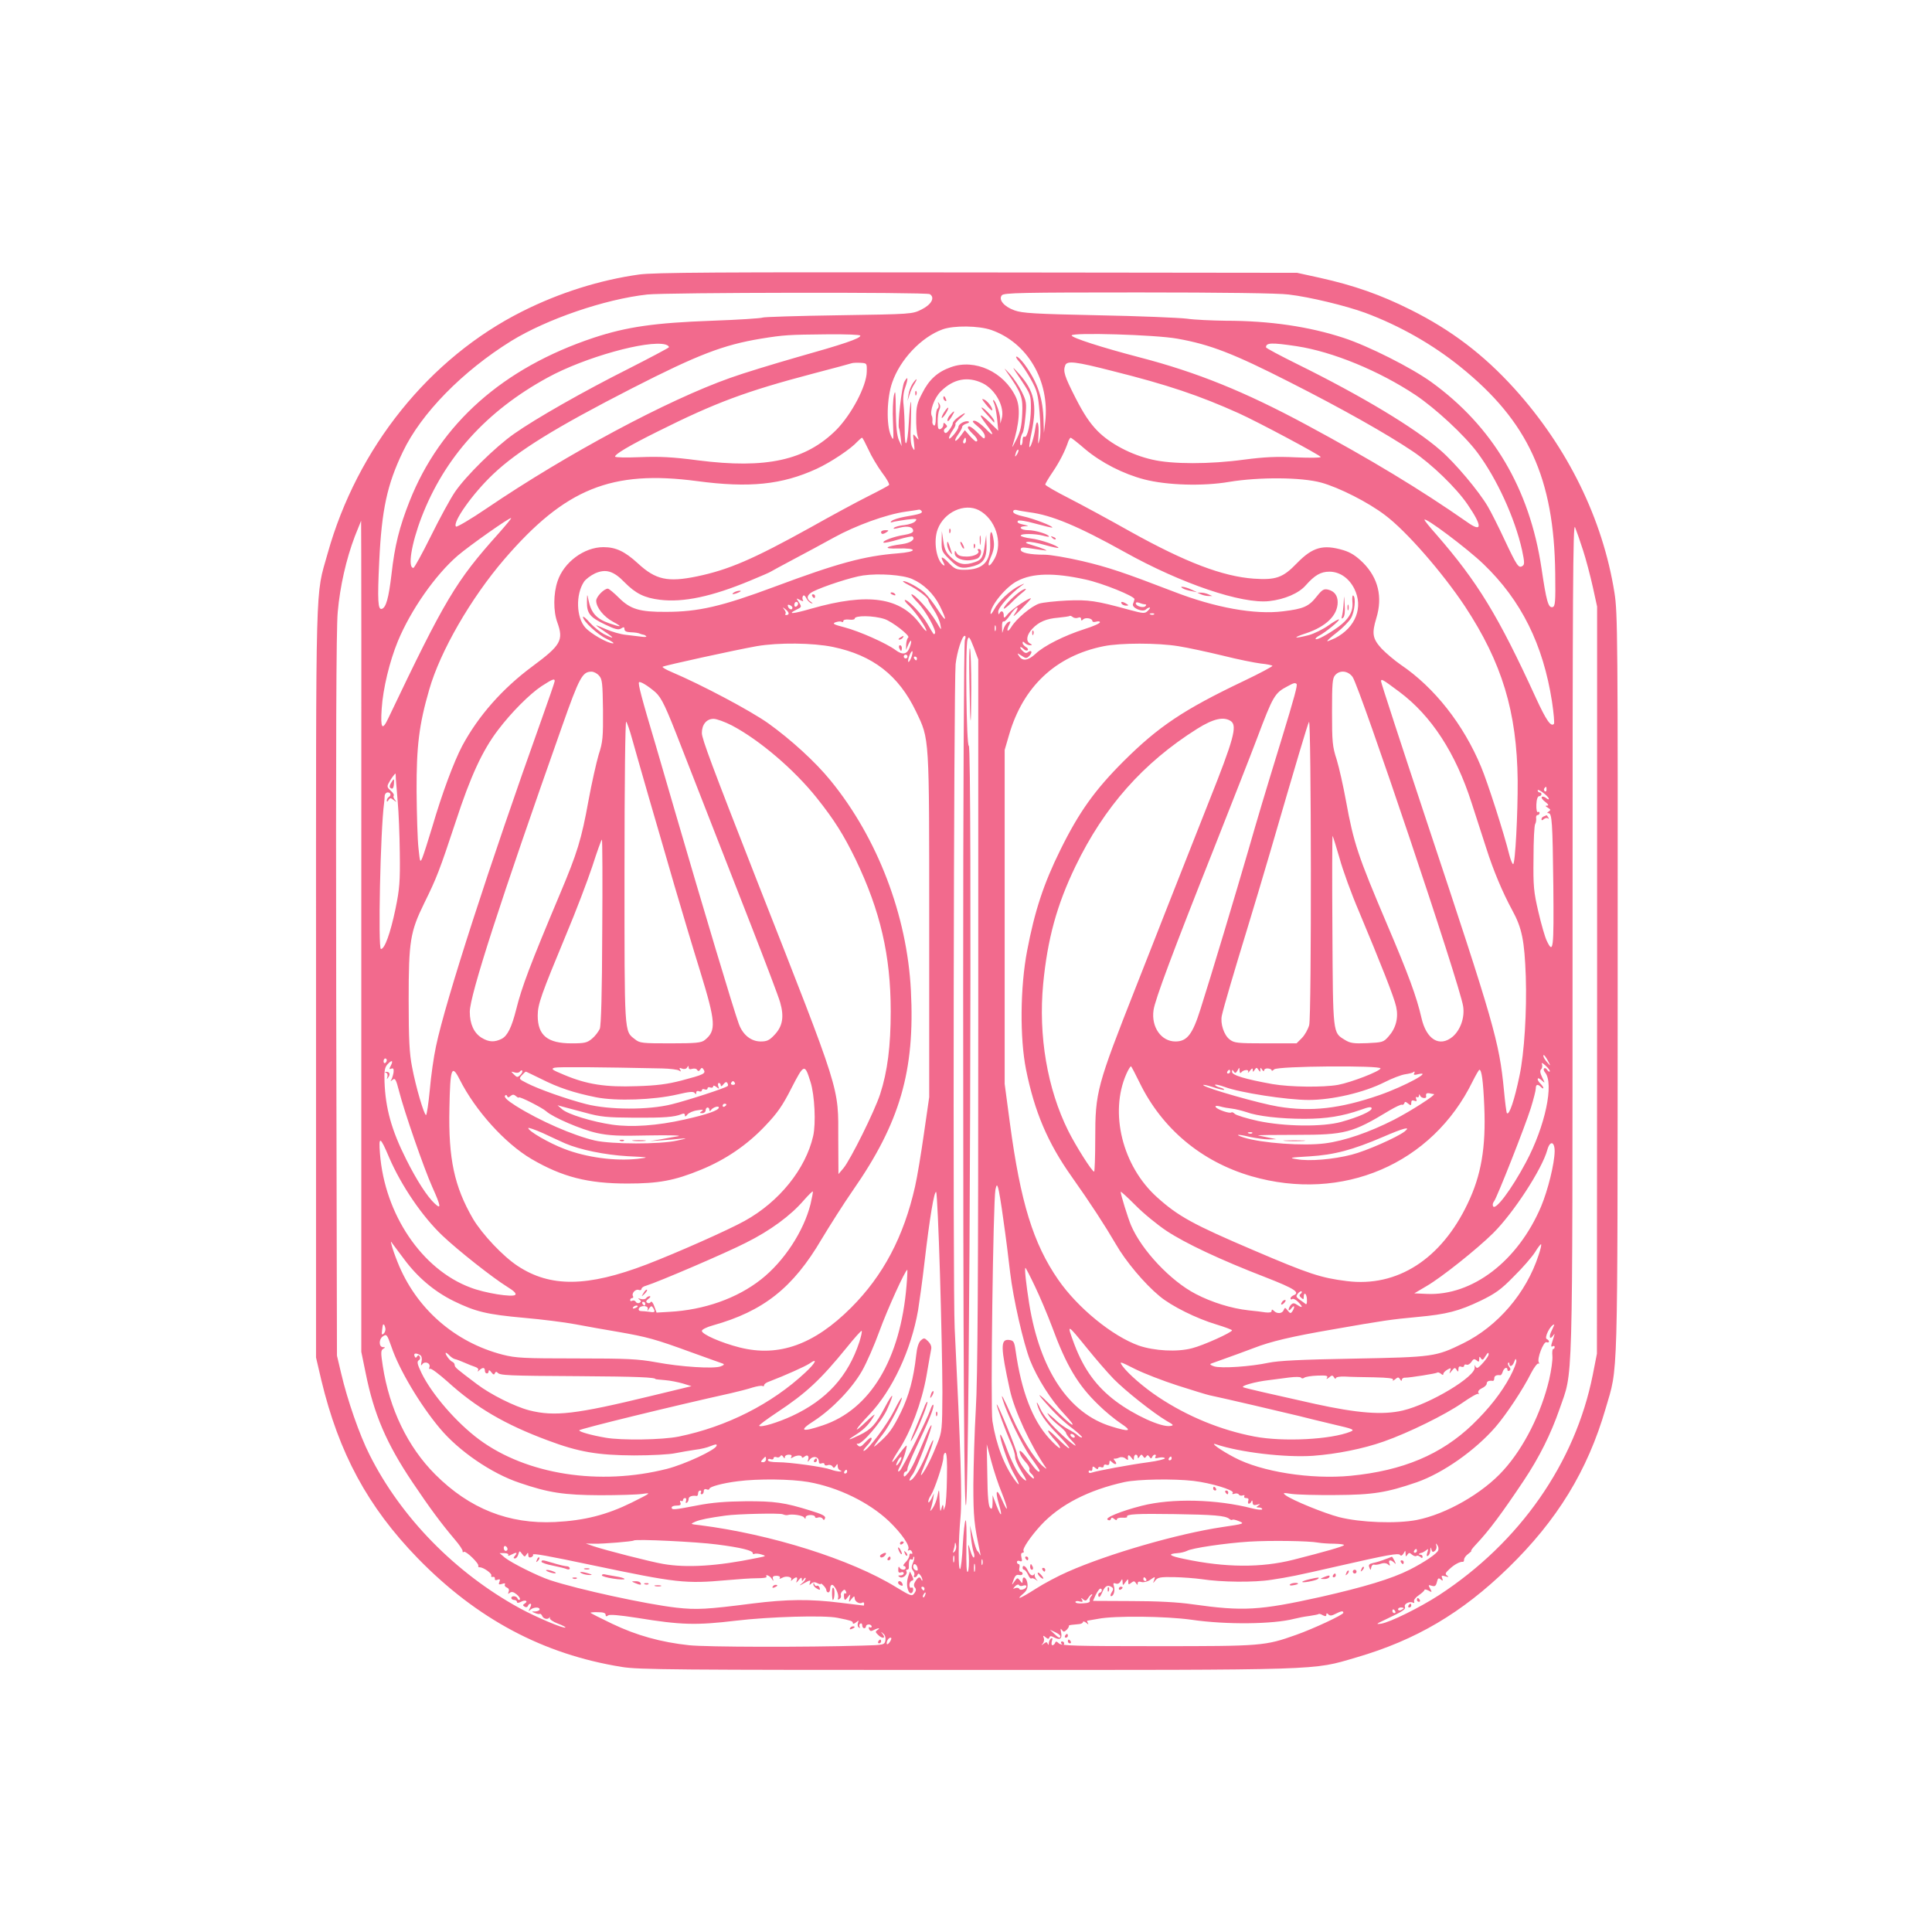 <?xml version="1.0" standalone="no"?>
<!DOCTYPE svg PUBLIC "-//W3C//DTD SVG 20010904//EN"
 "http://www.w3.org/TR/2001/REC-SVG-20010904/DTD/svg10.dtd">
<svg version="1.0" xmlns="http://www.w3.org/2000/svg"
 width="1024pt" height="1024pt" viewBox="0 0 1024 1024"
 preserveAspectRatio="xMidYMid meet">

<g transform="translate(0,1024) scale(0.1,-0.1)"
fill="#F26A8D" stroke="none">
<path d="M3387 8785 c-207 -29 -421 -96 -618 -195 -493 -247 -876 -723 -1033
-1285 -65 -233 -61 -75 -61 -2270 l0 -1990 28 -120 c93 -387 246 -671 511
-944 314 -322 665 -509 1081 -576 89 -15 289 -16 1825 -16 1915 0 1832 -3
2068 66 316 92 559 235 806 475 259 252 420 514 516 844 67 231 63 86 64 2251
1 1840 0 1967 -17 2073 -62 391 -248 770 -530 1082 -163 180 -335 311 -552
419 -158 79 -298 128 -477 168 l-123 27 -1695 2 c-1376 2 -1713 0 -1793 -11z
m1541 -104 c29 -18 9 -55 -43 -81 -50 -25 -50 -25 -441 -31 -214 -3 -395 -9
-401 -12 -7 -4 -128 -12 -270 -17 -302 -11 -450 -32 -626 -90 -481 -160 -813
-455 -976 -866 -54 -137 -79 -235 -96 -388 -15 -127 -29 -176 -51 -183 -21 -7
-24 43 -14 251 13 275 42 408 125 581 97 204 317 428 575 588 189 116 495 221
720 246 99 11 1481 13 1498 2z m1902 -2 c112 -13 305 -60 406 -97 182 -68 355
-166 504 -286 360 -290 497 -590 503 -1096 2 -155 0 -175 -15 -178 -22 -4 -32
32 -58 208 -63 420 -258 750 -585 986 -106 76 -332 190 -463 233 -183 60 -391
91 -626 91 -72 1 -165 5 -206 11 -41 5 -253 14 -470 18 -335 7 -402 11 -443
26 -56 20 -86 57 -67 80 11 13 105 15 724 15 439 0 744 -4 796 -11z m-1576
-188 c192 -67 310 -269 286 -486 l-7 -60 -2 62 c-2 120 -31 206 -100 301 -17
23 -36 42 -43 42 -6 0 0 -12 14 -27 14 -16 42 -58 62 -94 33 -59 38 -79 46
-175 6 -68 6 -122 0 -144 -8 -31 -9 -28 -6 21 5 69 -9 98 -17 37 -6 -46 -25
-104 -31 -97 -2 2 3 38 12 79 30 148 14 219 -68 310 -40 44 -40 43 12 -34 51
-77 52 -81 52 -150 -1 -78 -19 -160 -34 -151 -6 4 -10 -5 -10 -19 0 -14 -4
-26 -9 -26 -9 0 -2 50 9 65 5 6 11 45 15 87 7 72 5 82 -19 131 -14 29 -42 71
-62 93 -36 39 -36 39 -12 4 73 -105 80 -127 76 -213 -3 -64 -9 -94 -31 -137
-15 -30 -24 -46 -21 -35 38 122 44 206 18 261 -63 133 -217 204 -344 158 -71
-25 -116 -66 -152 -138 -27 -51 -32 -73 -32 -131 -1 -38 3 -81 7 -95 8 -24 8
-25 -9 -5 -16 19 -16 18 -10 -30 5 -46 4 -48 -8 -26 -10 18 -12 53 -8 135 2
61 2 109 0 106 -3 -3 -8 -52 -11 -109 -7 -126 -22 -151 -22 -38 0 45 -3 105
-6 132 -4 31 -1 65 8 89 18 52 16 68 -4 32 -14 -26 -37 -231 -28 -246 2 -3 6
-26 9 -50 l5 -45 -15 33 c-10 24 -15 70 -16 155 -1 100 -2 115 -10 82 -5 -22
-8 -86 -5 -143 4 -98 3 -102 -11 -70 -25 55 -22 199 7 281 42 122 154 240 266
281 60 22 194 20 259 -3z m-694 -30 c0 -15 -89 -45 -338 -115 -125 -36 -283
-84 -352 -109 -331 -117 -864 -402 -1290 -691 -85 -58 -159 -101 -163 -97 -21
21 89 176 196 277 130 124 331 248 737 456 350 179 484 230 683 263 124 20
145 21 350 23 103 1 177 -2 177 -7z m1680 -16 c175 -31 298 -79 595 -230 280
-142 514 -274 654 -368 99 -67 228 -191 289 -280 80 -117 79 -152 -2 -94 -248
173 -511 332 -853 516 -325 175 -579 278 -883 357 -203 53 -360 104 -360 116
0 17 445 4 560 -17z m-2713 -31 c13 -4 20 -10 18 -15 -3 -4 -99 -55 -213 -113
-239 -120 -492 -264 -607 -345 -100 -70 -257 -225 -314 -309 -24 -35 -81 -140
-127 -233 -46 -93 -88 -169 -93 -169 -31 0 -11 127 43 268 122 317 343 563
669 741 195 107 529 200 624 175z m3346 -9 c190 -29 436 -130 630 -259 106
-71 258 -212 327 -304 104 -139 199 -348 237 -517 14 -66 14 -78 2 -85 -20
-13 -29 0 -95 140 -32 69 -72 148 -88 175 -48 82 -174 232 -252 299 -135 118
-414 286 -756 455 -93 46 -168 86 -168 90 0 25 29 26 163 6z m-2279 -135 c-1
-76 -81 -227 -162 -309 -162 -161 -371 -207 -732 -161 -137 18 -204 21 -307
17 -73 -3 -133 -2 -133 3 0 13 73 57 226 133 306 153 467 213 824 307 107 28
200 53 205 55 6 2 26 3 45 2 35 -2 35 -2 34 -47z m1301 4 c296 -74 463 -131
670 -224 104 -47 435 -224 435 -232 0 -5 -60 -5 -132 -2 -102 5 -165 2 -273
-12 -182 -25 -383 -25 -488 0 -111 25 -223 84 -290 152 -41 42 -72 88 -117
176 -59 116 -66 140 -54 172 10 25 54 20 249 -30z m-687 -65 c69 -34 119 -127
101 -189 l-7 -25 -1 28 c-1 29 -26 97 -36 97 -3 0 -1 -8 4 -18 5 -10 12 -47
16 -82 l6 -63 -43 42 c-56 54 -66 52 -23 -5 47 -61 45 -75 -3 -24 -22 22 -47
40 -58 40 -14 0 -10 -7 19 -31 21 -17 37 -39 37 -51 0 -18 -5 -16 -35 15 -34
35 -55 46 -55 30 0 -5 12 -19 25 -32 24 -22 32 -41 18 -41 -3 0 -18 13 -33 30
l-26 30 -23 -31 c-29 -39 -40 -30 -12 9 12 17 21 34 21 40 0 5 10 13 23 17 12
3 17 9 10 11 -16 7 -53 -13 -53 -29 -1 -17 -50 -75 -50 -59 0 8 9 26 20 42 11
15 17 30 14 32 -3 3 9 17 26 32 37 31 30 35 -11 5 -16 -11 -29 -26 -29 -32 0
-7 -9 -23 -19 -36 -13 -17 -20 -20 -26 -11 -4 7 -2 16 6 21 11 6 11 11 1 21
-9 9 -12 9 -12 -4 0 -9 -7 -18 -15 -22 -12 -4 -15 4 -15 40 0 25 4 53 9 63 6
11 6 22 -1 32 -8 11 -9 11 -4 -3 3 -10 1 -20 -4 -23 -6 -4 -10 -26 -10 -51 0
-29 -4 -43 -10 -39 -6 4 -10 14 -8 23 1 10 0 22 -3 27 -13 24 13 97 48 131 66
66 142 81 221 43z m-605 -352 c15 -34 48 -89 72 -122 25 -32 41 -62 37 -66 -4
-4 -54 -31 -112 -60 -58 -29 -195 -103 -305 -165 -303 -168 -433 -224 -601
-259 -155 -32 -219 -18 -313 69 -70 64 -117 86 -183 86 -102 0 -210 -80 -243
-181 -22 -65 -23 -158 -1 -218 34 -94 19 -121 -131 -232 -161 -119 -288 -264
-373 -422 -45 -86 -106 -249 -159 -430 -22 -73 -45 -145 -52 -162 -12 -29 -13
-27 -21 50 -5 44 -9 179 -10 300 -1 240 13 354 67 540 58 203 221 485 398 691
323 375 568 474 1022 414 277 -37 450 -19 633 65 76 35 182 106 216 144 11 11
22 21 25 21 3 0 18 -29 34 -63z m517 48 c0 -8 -4 -15 -10 -15 -5 0 -7 7 -4 15
4 8 8 15 10 15 2 0 4 -7 4 -15z m632 -46 c86 -72 202 -131 313 -160 120 -31
311 -37 450 -13 158 26 383 25 488 -4 94 -26 249 -104 339 -173 112 -84 302
-302 422 -482 197 -299 276 -559 280 -924 1 -176 -13 -443 -24 -443 -4 0 -13
21 -20 48 -28 114 -115 385 -150 468 -93 224 -247 420 -426 541 -32 22 -78 61
-102 86 -47 52 -52 79 -27 161 34 112 10 212 -70 293 -39 38 -66 55 -105 67
-108 32 -163 16 -246 -69 -74 -77 -111 -90 -229 -82 -165 12 -360 86 -653 249
-108 61 -254 140 -324 176 -71 36 -128 69 -128 74 0 4 18 35 40 67 35 52 65
109 83 164 4 9 9 17 12 17 3 0 38 -27 77 -61z m-361 -26 c-12 -20 -14 -14 -5
12 4 9 9 14 11 11 3 -2 0 -13 -6 -23z m-203 -297 c88 -46 129 -171 84 -256
-29 -52 -44 -48 -21 6 15 33 20 59 16 87 -9 65 -22 61 -19 -6 5 -103 -36 -147
-137 -147 -41 0 -52 5 -81 35 -36 38 -49 40 -30 5 8 -15 8 -20 1 -16 -38 24
-55 128 -31 191 34 91 142 140 218 101z m-303 -5 c6 -11 -8 -16 -90 -30 -32
-6 -64 -16 -70 -23 -7 -8 -6 -9 6 -5 9 3 42 8 75 13 52 6 57 5 46 -8 -7 -9
-33 -18 -58 -21 -25 -2 -50 -9 -56 -15 -6 -6 4 -6 30 1 43 11 72 5 72 -17 0
-9 -17 -16 -47 -21 -53 -8 -119 -32 -110 -41 3 -3 37 4 77 16 40 12 74 19 77
16 16 -15 -11 -34 -56 -40 -91 -12 -104 -26 -22 -23 107 3 105 -18 -2 -26
-177 -14 -317 -52 -652 -177 -279 -104 -403 -133 -575 -133 -139 -1 -189 14
-249 74 -27 27 -54 49 -59 49 -21 0 -62 -43 -62 -64 0 -36 41 -86 90 -112 52
-28 44 -30 -20 -8 -69 24 -97 55 -111 124 -7 35 -7 35 -8 -10 -1 -61 16 -82
96 -120 54 -26 71 -30 85 -21 14 9 18 8 18 -4 0 -10 10 -15 30 -16 29 -1 45
-4 55 -9 3 -1 9 -3 14 -4 5 0 12 -4 16 -8 4 -4 -6 -5 -22 -3 -15 2 -53 6 -84
10 -30 3 -78 17 -107 30 -29 13 -52 22 -52 20 0 -1 21 -17 47 -34 53 -35 50
-40 -6 -12 -20 11 -54 38 -74 60 -20 23 -37 37 -37 31 0 -22 78 -94 125 -116
28 -13 43 -24 34 -24 -28 0 -118 51 -147 84 -48 54 -51 175 -7 242 9 14 36 34
59 45 57 25 98 13 156 -47 59 -60 106 -83 188 -93 124 -15 275 17 477 101 55
23 105 44 110 48 6 4 60 33 120 65 61 32 157 84 215 116 116 64 279 123 380
137 36 5 68 10 72 11 4 0 9 -3 13 -8z m570 -6 c119 -15 258 -73 506 -211 301
-168 621 -276 766 -260 82 9 158 42 194 84 47 53 79 72 125 72 54 0 103 -33
132 -90 49 -98 8 -205 -101 -262 -22 -10 -41 -18 -42 -16 -2 2 21 23 51 46 30
23 63 57 74 75 20 32 28 111 12 121 -4 2 -6 -13 -4 -34 5 -51 -18 -91 -75
-133 -56 -40 -113 -71 -120 -64 -2 3 6 11 19 18 33 17 110 80 105 86 -3 2 -28
-12 -56 -32 -28 -20 -75 -43 -103 -51 -81 -21 -91 -15 -17 9 108 36 169 96
169 165 0 36 -18 59 -51 67 -22 5 -31 0 -59 -35 -43 -55 -71 -67 -179 -80
-150 -19 -361 19 -582 105 -260 100 -346 129 -482 161 -81 19 -171 34 -200 34
-79 0 -127 10 -127 27 0 12 9 13 43 8 106 -16 103 -16 82 -6 -11 5 -40 15 -65
22 -34 10 -40 14 -23 17 12 2 54 -6 93 -17 38 -11 70 -17 70 -15 0 11 -97 45
-146 50 -30 4 -54 11 -54 15 0 12 77 11 118 0 17 -5 32 -7 32 -5 0 12 -73 34
-110 34 -41 0 -57 19 -17 21 20 1 20 2 2 6 -38 8 -46 13 -40 22 3 6 42 0 92
-14 48 -13 89 -23 90 -21 7 7 -101 48 -153 59 -33 7 -54 16 -54 25 0 8 7 11
18 9 9 -3 40 -8 67 -12z m-2812 -112 c-227 -253 -284 -349 -585 -980 -32 -68
-42 -55 -35 50 7 108 42 252 86 359 69 166 198 350 317 453 62 53 276 204 283
199 2 -2 -28 -38 -66 -81z m5220 -163 c200 -192 316 -426 363 -729 9 -61 14
-115 10 -118 -16 -17 -41 20 -95 137 -200 437 -309 615 -528 867 -35 39 -63
74 -63 78 0 18 228 -153 313 -235z m-5948 -1972 l0 -2203 23 -112 c44 -220
111 -375 248 -579 94 -140 153 -219 224 -303 25 -29 44 -57 42 -63 -1 -5 2 -7
7 -3 11 6 83 -64 76 -75 -2 -4 1 -7 8 -7 20 0 67 -34 61 -44 -3 -5 0 -8 8 -7
7 2 12 -2 11 -9 -2 -8 4 -10 14 -6 13 5 15 2 10 -11 -6 -14 -3 -16 14 -11 13
5 19 3 15 -3 -3 -5 1 -13 10 -16 10 -4 14 -12 10 -22 -5 -13 -3 -14 6 -6 10 7
20 5 37 -9 13 -11 20 -23 16 -27 -4 -4 -10 -1 -12 6 -5 14 -33 16 -33 2 0 -5
7 -10 15 -10 8 0 15 -5 15 -10 0 -7 7 -7 21 0 23 13 41 4 20 -9 -11 -7 -11
-10 0 -17 7 -4 14 -3 17 4 2 7 8 12 13 12 6 0 5 -10 -2 -22 -9 -19 -9 -21 2
-10 16 14 49 16 49 2 0 -5 -10 -10 -22 -11 -22 0 -22 -1 -3 -8 11 -5 23 -7 26
-5 4 2 9 -3 13 -11 6 -16 31 -21 39 -7 2 4 3 2 1 -4 -1 -7 18 -20 42 -29 25
-9 43 -19 41 -21 -8 -8 -158 56 -242 102 -342 187 -630 482 -796 813 -53 104
-118 291 -151 433 l-22 93 -4 1910 c-2 1324 0 1947 8 2030 12 137 45 282 91
403 18 45 33 82 33 82 1 0 2 -991 1 -2202z m6475 2047 c16 -49 39 -137 52
-195 l23 -105 0 -1980 -1 -1980 -22 -112 c-93 -467 -387 -888 -814 -1167 -102
-66 -259 -144 -308 -152 -30 -4 -26 -1 25 23 93 44 107 53 101 68 -5 15 27 30
44 20 5 -3 8 0 5 7 -3 7 8 22 25 33 16 11 30 24 30 28 0 4 9 3 21 -3 19 -11
20 -10 9 10 -11 20 -10 21 9 15 16 -5 22 -1 27 20 5 21 9 23 20 14 12 -10 13
-8 8 6 -6 14 -3 16 17 10 18 -5 20 -4 9 4 -12 8 -10 14 12 34 26 25 57 41 71
39 4 -1 7 4 7 12 0 8 10 22 22 30 12 9 19 16 16 16 -4 0 7 15 25 34 70 74 138
166 253 338 84 126 144 248 189 377 74 217 69 33 70 2497 0 1832 2 2206 13
2180 7 -17 26 -71 42 -121z m-3555 -154 c61 -27 113 -77 146 -142 41 -83 36
-93 -11 -20 -22 34 -53 74 -68 88 -29 27 -94 63 -114 63 -7 0 5 -9 25 -19 48
-24 107 -69 107 -81 0 -5 13 -28 29 -52 16 -24 32 -59 35 -78 7 -34 6 -33 -22
15 -33 56 -113 145 -130 145 -6 0 9 -21 34 -46 42 -44 101 -150 89 -162 -6 -7
-5 -8 -39 51 -29 51 -101 127 -119 127 -6 0 4 -15 23 -32 34 -34 90 -115 90
-131 0 -6 -14 9 -30 31 -106 147 -278 172 -580 86 -97 -28 -129 -31 -82 -7 32
15 32 16 17 40 -16 24 -16 24 5 13 15 -8 20 -8 16 -1 -4 6 -4 16 0 22 4 7 11
2 18 -12 6 -12 18 -24 26 -26 10 -3 9 -1 -2 7 -26 16 -22 37 10 54 55 28 208
78 267 86 84 12 211 3 260 -19z m916 -2 c91 -19 265 -90 262 -105 -1 -5 -4
-16 -8 -25 -8 -21 52 -46 69 -29 5 5 14 10 19 10 5 0 1 -8 -9 -17 -16 -16 -22
-16 -103 6 -171 47 -212 53 -326 48 -60 -3 -126 -10 -146 -16 -42 -13 -123
-81 -150 -126 -20 -31 -27 -18 -9 15 8 16 7 18 -4 14 -8 -3 -19 -18 -25 -32
l-9 -27 -1 33 c-1 18 3 31 8 28 5 -3 20 12 35 34 14 22 31 40 37 40 6 0 0 -15
-12 -32 -15 -22 -4 -15 32 22 30 30 54 56 53 58 -4 8 -97 -54 -119 -79 -22
-27 -25 -28 -25 -10 0 23 -15 28 -23 9 -3 -7 -6 -3 -6 10 -1 21 63 93 120 135
24 17 23 17 -9 2 -47 -23 -110 -82 -132 -124 -11 -20 -19 -30 -20 -23 -1 41
82 143 143 173 80 42 194 44 358 8z m-1521 -128 c0 -6 -4 -13 -10 -16 -5 -3
-10 1 -10 9 0 9 5 16 10 16 6 0 10 -4 10 -9z m1838 -4 c8 0 9 -4 3 -10 -11
-11 -51 0 -51 15 0 6 7 7 18 3 9 -4 23 -8 30 -8z m-1868 -18 c0 -14 -17 -10
-23 5 -4 10 -1 13 9 9 7 -3 14 -9 14 -14z m-20 -30 c0 -5 -5 -9 -12 -9 -6 0
-8 3 -5 7 4 3 1 13 -6 22 -11 14 -10 14 6 2 9 -7 17 -17 17 -22z m1937 -5 c-3
-3 -12 -4 -19 -1 -8 3 -5 6 6 6 11 1 17 -2 13 -5z m-1429 -25 c40 -13 138 -89
126 -98 -5 -3 -10 -19 -11 -36 l-1 -30 13 30 c16 34 20 19 6 -18 -14 -36 -38
-40 -75 -12 -47 35 -190 99 -270 120 -59 15 -66 20 -47 27 13 4 27 6 32 2 5
-3 9 -1 9 5 0 6 14 9 30 7 17 -2 30 0 30 5 0 18 100 17 158 -2z m1026 7 c10 4
16 1 16 -7 0 -9 3 -10 11 -2 12 12 49 6 49 -9 0 -5 9 -6 20 -3 11 3 20 2 20
-3 0 -6 -36 -22 -81 -36 -109 -35 -216 -89 -260 -131 -40 -37 -70 -41 -88 -12
-11 17 -11 17 13 2 24 -16 27 -16 42 -1 18 19 12 34 -8 19 -9 -7 -18 -4 -30 9
-19 20 -10 26 10 6 6 -6 15 -8 19 -4 4 4 0 12 -10 17 -9 6 -17 15 -17 21 0 9
3 9 12 0 7 -7 19 -12 28 -12 13 1 12 2 -2 10 -22 13 -16 46 14 78 34 36 74 53
136 58 31 3 58 7 61 9 2 3 10 0 16 -5 7 -6 20 -8 29 -4z m-437 -68 c-3 -7 -5
-2 -5 12 0 14 2 19 5 13 2 -7 2 -19 0 -25z m-163 -50 c-5 -13 -9 -851 -9
-1863 0 -1973 5 -2819 16 -2715 19 179 32 4020 14 4017 -13 -2 -19 530 -7 563
7 20 11 15 33 -41 l24 -64 0 -1880 c0 -1402 -3 -1935 -13 -2095 -7 -118 -12
-298 -13 -400 0 -172 4 -210 36 -360 3 -14 2 -18 -1 -10 -4 8 -10 17 -14 20
-4 3 -15 34 -23 70 l-16 65 5 -59 c3 -33 10 -70 14 -82 5 -12 6 -25 2 -29 -4
-3 -12 13 -19 37 -13 43 -13 42 -8 -27 2 -38 0 -77 -5 -85 -7 -10 -9 32 -8
132 2 81 0 144 -4 140 -5 -5 -11 -63 -15 -130 -3 -68 -10 -125 -14 -128 -11
-6 -10 144 2 276 9 100 1 352 -31 1001 -10 202 -5 3416 5 3519 7 63 34 150 48
150 6 0 6 -9 1 -22z m-699 -37 c211 -44 348 -150 440 -342 72 -151 70 -118 70
-1134 l0 -910 -28 -194 c-15 -106 -36 -232 -47 -280 -60 -266 -169 -472 -339
-642 -196 -196 -383 -263 -590 -211 -99 25 -201 70 -201 88 0 7 25 20 58 29
268 75 425 199 576 456 44 73 118 190 166 259 250 359 330 634 308 1060 -20
398 -177 808 -425 1112 -81 100 -212 219 -332 305 -95 67 -351 203 -511 271
-29 12 -51 25 -48 28 7 6 385 89 498 109 115 20 299 18 405 -4z m1831 4 c51
-8 156 -31 235 -50 79 -20 170 -38 202 -42 32 -3 59 -9 61 -12 2 -3 -67 -40
-153 -81 -319 -152 -451 -241 -636 -425 -152 -152 -236 -269 -335 -470 -89
-180 -136 -324 -176 -534 -37 -193 -39 -463 -6 -629 45 -224 115 -389 241
-567 102 -144 179 -263 235 -359 52 -91 152 -210 232 -276 63 -53 197 -119
301 -150 46 -14 83 -28 83 -31 0 -11 -152 -80 -212 -95 -79 -21 -200 -14 -282
14 -140 50 -324 200 -427 349 -133 192 -200 411 -256 828 l-28 210 0 885 0
885 23 79 c74 257 248 420 502 471 89 18 286 18 396 0z m-1416 -60 c-6 -15
-13 -26 -16 -23 -2 3 0 18 6 33 6 15 13 26 16 23 2 -3 0 -18 -6 -33z m-20 5
c0 -5 -4 -10 -10 -10 -5 0 -10 5 -10 10 0 6 5 10 10 10 6 0 10 -4 10 -10z m50
-10 c0 -5 -2 -10 -4 -10 -3 0 -8 5 -11 10 -3 6 -1 10 4 10 6 0 11 -4 11 -10z
m-1685 -91 c17 -18 19 -39 21 -182 1 -145 -1 -170 -23 -237 -12 -41 -37 -151
-54 -244 -37 -204 -59 -276 -151 -494 -159 -378 -202 -492 -232 -612 -24 -95
-46 -140 -77 -156 -38 -19 -68 -18 -107 6 -40 25 -62 73 -62 137 0 87 163 591
489 1513 92 261 108 290 156 290 12 0 30 -9 40 -21z m3994 -7 c39 -56 570
-1634 586 -1746 9 -59 -14 -125 -56 -161 -69 -57 -139 -15 -165 100 -25 110
-69 230 -182 495 -155 365 -177 430 -218 655 -14 77 -36 175 -49 218 -23 70
-25 95 -25 254 0 150 2 179 17 195 25 28 68 23 92 -10z m-4229 -22 c0 -5 -32
-98 -71 -207 -273 -763 -508 -1489 -558 -1728 -12 -55 -27 -160 -33 -232 -7
-73 -16 -133 -20 -133 -10 0 -54 148 -74 255 -14 71 -18 145 -18 355 0 312 8
361 83 514 65 132 80 170 167 433 78 239 141 375 223 483 71 94 168 191 231
233 59 38 70 42 70 27z m4477 -57 c170 -127 298 -324 383 -589 23 -71 58 -178
77 -238 38 -120 87 -236 138 -330 52 -95 65 -161 72 -351 6 -185 -8 -407 -33
-525 -27 -131 -55 -213 -67 -200 -3 3 -10 59 -16 124 -25 256 -52 349 -407
1416 -134 404 -244 741 -244 748 0 16 6 13 97 -55z m-3943 -2 c33 -30 55 -77
136 -286 57 -146 92 -236 373 -955 74 -190 143 -371 152 -403 22 -76 13 -127
-30 -172 -27 -29 -40 -35 -73 -35 -51 0 -95 35 -116 93 -29 79 -187 607 -340
1132 -19 66 -64 219 -99 340 -79 264 -96 332 -90 339 7 6 49 -20 87 -53z
m3398 44 c6 -6 -10 -66 -80 -295 -93 -303 -123 -404 -178 -595 -61 -210 -195
-658 -251 -833 -42 -134 -71 -172 -133 -172 -75 0 -129 76 -116 166 7 53 102
308 321 859 91 231 194 492 227 580 86 228 94 242 163 278 33 18 39 19 47 12z
m-2993 -220 c148 -78 331 -235 450 -384 94 -118 143 -197 206 -326 131 -273
186 -510 186 -805 0 -184 -17 -319 -56 -439 -30 -92 -157 -347 -194 -392 l-27
-32 -1 184 c0 286 19 226 -434 1379 -234 598 -289 744 -289 775 0 45 25 75 62
75 16 0 60 -16 97 -35z m2646 22 c33 -25 14 -96 -118 -427 -68 -173 -166 -421
-217 -550 -50 -129 -126 -320 -167 -425 -210 -533 -218 -561 -218 -812 0 -95
-3 -173 -6 -173 -11 0 -97 136 -137 216 -111 223 -159 504 -133 779 23 238 72
418 171 623 152 315 359 549 645 729 86 54 142 67 180 40z m-3175 -92 c12 -44
53 -186 90 -315 38 -129 98 -338 135 -465 37 -126 98 -331 136 -453 83 -270
86 -315 25 -364 -18 -15 -45 -18 -182 -18 -151 0 -163 1 -189 22 -57 44 -55
19 -55 890 0 477 4 798 9 793 5 -6 19 -46 31 -90z m3589 -1518 c-6 -22 -23
-53 -39 -69 l-28 -28 -165 0 c-151 0 -166 2 -190 21 -30 23 -50 85 -41 126 9
43 69 246 134 458 32 105 88 291 124 415 138 474 197 673 204 684 12 19 14
-1561 1 -1607z m-4841 1306 c1 -16 6 -71 10 -123 5 -52 10 -174 11 -270 2
-153 -1 -191 -23 -298 -27 -129 -57 -212 -77 -212 -16 0 -3 631 17 775 1 11 3
28 3 38 1 9 8 17 16 17 17 0 20 -16 5 -25 -5 -3 -10 -12 -10 -18 0 -8 4 -7 9
2 8 13 12 13 28 0 16 -12 17 -12 6 2 -7 9 -10 19 -6 22 3 4 -4 16 -16 26 -19
17 -21 23 -10 42 9 18 30 47 35 49 1 0 2 -12 2 -27z m6099 -58 c0 -8 -4 -12
-9 -9 -5 3 -6 10 -3 15 9 13 12 11 12 -6z m12 -49 c1 -5 -6 -3 -14 4 -9 7 -19
10 -23 6 -4 -4 4 -16 18 -26 17 -13 20 -20 10 -20 -11 0 -10 -3 4 -11 15 -9
16 -13 5 -20 -10 -6 -10 -9 -2 -9 19 0 22 -45 26 -387 3 -335 0 -363 -35 -289
-9 18 -29 87 -44 152 -25 107 -28 136 -26 287 0 92 4 173 9 180 4 6 6 20 5 30
-2 9 2 17 7 17 6 0 11 5 11 11 0 5 -4 8 -9 5 -5 -4 -9 14 -8 39 1 28 7 45 15
45 6 0 12 5 12 10 0 6 -4 10 -10 10 -5 0 -10 5 -10 11 0 12 59 -32 59 -45z
m-1109 -315 c17 -63 63 -189 102 -280 118 -282 188 -459 198 -507 13 -58 -1
-113 -40 -157 -27 -31 -32 -32 -114 -36 -73 -3 -90 0 -119 18 -63 39 -62 26
-65 581 -2 277 -1 502 1 500 2 -3 19 -56 37 -119z m-3908 -388 c-1 -329 -6
-497 -13 -516 -7 -15 -25 -39 -41 -52 -26 -22 -39 -25 -109 -25 -127 0 -179
42 -179 147 0 60 18 110 150 428 51 121 113 284 139 362 25 78 48 142 51 143
3 0 4 -219 2 -487z m5019 -698 c8 -16 6 -15 -10 4 -12 13 -21 28 -21 35 0 12
14 -5 31 -39z m-6161 16 c0 -6 -4 -12 -8 -15 -5 -3 -9 1 -9 9 0 8 4 15 9 15 4
0 8 -4 8 -9z m21 -30 c-9 -17 -9 -20 3 -15 10 4 14 -1 12 -19 -2 -13 -7 -30
-11 -38 -7 -11 -6 -12 6 -2 13 11 18 2 34 -60 27 -107 132 -410 176 -508 46
-102 49 -122 13 -88 -40 37 -96 124 -151 234 -78 155 -110 271 -115 412 -2 58
1 75 16 92 23 25 32 21 17 -8z m6143 -30 c-3 -3 -9 1 -14 9 -5 8 -12 11 -16 7
-4 -3 -2 -13 5 -21 49 -58 1 -285 -101 -476 -77 -145 -165 -262 -175 -232 -3
7 0 18 6 25 15 19 164 396 195 495 14 46 26 92 26 103 0 22 10 25 28 7 7 -7
12 -9 12 -4 0 4 -7 14 -15 22 -23 23 -18 40 5 19 20 -18 20 -18 4 14 -11 23
-13 36 -6 43 6 6 8 18 5 27 -4 11 2 8 20 -8 15 -14 24 -27 21 -30z m-4704 16
c41 -1 81 -6 89 -11 10 -7 12 -6 6 4 -6 10 -4 12 10 6 11 -4 22 -2 27 6 6 11
8 10 8 0 0 -9 7 -11 19 -7 11 3 23 1 26 -6 6 -8 10 -7 16 2 8 12 11 11 19 -1
12 -20 0 -26 -118 -57 -73 -19 -131 -27 -238 -30 -164 -6 -263 9 -384 60 -65
27 -72 32 -50 38 21 5 238 3 570 -4z m786 -72 c22 -70 29 -220 14 -286 -40
-175 -180 -349 -363 -450 -86 -48 -361 -170 -520 -231 -314 -120 -510 -122
-683 -8 -78 51 -188 168 -237 250 -99 171 -131 318 -125 587 4 212 12 235 54
152 83 -165 240 -339 381 -422 163 -95 298 -130 508 -130 165 0 249 15 390 73
130 53 246 132 341 233 64 67 92 107 139 200 67 130 70 131 101 32z m1743 -1
c119 -246 329 -421 593 -498 483 -140 959 64 1173 502 17 34 33 61 36 62 12 0
20 -56 26 -195 9 -217 -16 -364 -88 -514 -140 -295 -374 -445 -641 -411 -137
17 -201 38 -493 163 -319 136 -400 180 -512 281 -184 165 -254 448 -163 654
11 25 23 43 25 40 3 -3 23 -41 44 -84z m1278 73 c-5 -16 -156 -74 -225 -87
-79 -14 -253 -12 -347 4 -145 26 -215 47 -215 65 0 13 2 13 9 2 7 -11 11 -10
20 5 10 18 10 18 11 -1 0 -11 4 -15 8 -10 11 16 45 19 37 3 -3 -7 1 -4 9 6 12
15 16 16 16 5 0 -12 2 -12 10 1 9 13 11 13 20 0 9 -13 10 -13 10 0 0 13 1 13
10 0 6 -9 10 -10 10 -3 0 6 9 11 20 10 11 -1 20 -5 20 -10 0 -5 6 -2 13 5 18
18 570 22 564 5z m-4559 -34 c-15 -15 -18 -14 -34 2 -17 17 -17 17 3 11 12 -4
24 -2 28 4 4 6 10 9 13 5 3 -3 -1 -13 -10 -22z m3762 17 c0 -5 -5 -10 -11 -10
-5 0 -7 5 -4 10 3 6 8 10 11 10 2 0 4 -4 4 -10z m-3651 -39 c91 -46 172 -73
291 -97 107 -21 305 -14 430 15 64 15 86 17 92 8 6 -9 8 -8 8 2 0 7 6 11 15 7
8 -3 15 -1 15 5 0 6 7 9 15 5 8 -3 15 -1 15 5 0 6 7 9 15 5 8 -3 15 0 15 6 0
6 6 5 17 -3 15 -12 16 -12 10 4 -3 9 -2 17 3 17 6 0 10 -6 10 -12 1 -8 6 -6
14 5 10 12 16 15 21 7 4 -6 5 -14 2 -16 -9 -10 -212 -76 -297 -97 -124 -31
-331 -30 -453 1 -102 26 -255 80 -316 112 -41 21 -42 22 -25 41 9 10 19 19 21
19 2 0 39 -18 82 -39z m4626 29 c-4 -7 2 -9 19 -4 89 22 -70 -64 -202 -110
-208 -72 -363 -90 -538 -61 -97 16 -379 96 -396 113 -5 5 16 1 48 -9 31 -11
59 -17 62 -15 2 3 -7 8 -22 12 -14 3 -26 10 -26 14 0 4 23 -1 51 -11 79 -30
329 -69 445 -69 125 0 293 39 402 94 39 20 89 39 109 42 21 3 40 8 42 10 8 8
12 4 6 -6z m-3600 -50 c3 -5 -1 -10 -10 -10 -9 0 -13 5 -10 10 3 6 8 10 10 10
2 0 7 -4 10 -10z m3705 -59 c14 -2 -119 -88 -210 -135 -131 -67 -264 -113
-367 -126 -114 -15 -335 1 -431 31 -53 17 -33 19 33 3 33 -7 78 -13 100 -13
l40 1 -44 9 c-25 5 -48 10 -53 11 -4 2 88 3 205 3 256 0 295 10 491 129 32 19
62 33 67 31 4 -3 9 1 12 7 3 10 7 10 20 -1 15 -12 17 -11 17 4 0 12 5 15 16
11 12 -5 15 -2 10 9 -3 9 -2 13 4 10 6 -3 10 0 11 7 0 10 2 10 6 1 5 -14 34
-18 32 -5 -3 16 2 20 19 17 9 -2 19 -4 22 -4z m-4894 -10 c11 9 18 9 29 -1 8
-7 15 -10 15 -7 0 9 124 -54 145 -73 35 -32 186 -97 268 -115 64 -14 116 -17
275 -13 108 2 179 0 157 -4 -22 -4 -65 -11 -95 -17 l-55 -9 60 4 c33 2 80 6
105 9 35 3 31 1 -20 -10 -91 -21 -348 -20 -437 0 -115 27 -290 103 -418 183
-49 31 -66 48 -57 56 4 4 8 2 10 -4 3 -8 8 -8 18 1z m1144 -45 c0 -3 -4 -8
-10 -11 -5 -3 -10 -1 -10 4 0 6 5 11 10 11 6 0 10 -2 10 -4z m-750 -43 c83
-23 116 -26 260 -27 158 -1 214 3 253 19 11 5 17 3 17 -6 0 -9 4 -8 13 3 6 9
30 20 52 23 30 5 36 4 25 -4 -13 -9 -13 -11 3 -11 9 0 17 7 17 15 0 8 5 15 10
15 6 0 10 -6 10 -12 0 -9 3 -9 8 -2 10 15 42 25 42 14 0 -15 -62 -37 -183 -64
-142 -32 -278 -42 -382 -27 -104 15 -236 55 -266 82 l-24 21 25 -7 c14 -4 68
-18 120 -32z m3430 21 c19 -2 53 -11 75 -18 59 -22 182 -36 308 -36 117 0 203
14 300 48 43 16 57 17 57 7 0 -15 -70 -46 -160 -71 -100 -28 -304 -25 -443 5
-60 13 -114 30 -122 37 -7 7 -15 11 -18 8 -8 -8 -75 15 -83 28 -5 7 2 9 22 4
16 -5 45 -10 64 -12z m-3535 -184 c79 -34 210 -61 330 -68 118 -6 119 -6 55
-14 -120 -13 -272 7 -390 53 -79 30 -190 94 -190 110 0 4 35 -8 78 -27 42 -20
95 -44 117 -54z m4450 63 c-40 -31 -205 -104 -281 -123 -96 -25 -225 -36 -290
-24 -45 7 -40 9 66 15 132 8 229 34 390 103 111 48 151 58 115 29z m-808 -9
c-3 -3 -12 -4 -19 -1 -8 3 -5 6 6 6 11 1 17 -2 13 -5z m-4574 -130 c64 -148
175 -312 283 -414 81 -77 266 -223 342 -270 36 -22 50 -36 43 -43 -14 -14
-161 9 -238 39 -257 96 -454 388 -479 709 -8 97 1 93 49 -21z m6177 34 c-1
-66 -35 -204 -72 -293 -123 -289 -364 -474 -606 -463 l-66 3 66 39 c79 46 266
195 352 280 107 106 259 339 287 441 14 51 39 46 39 -7z m-2922 -363 c12 -82
28 -208 36 -280 16 -137 70 -374 106 -466 37 -93 111 -211 180 -283 37 -40 55
-63 40 -56 -13 7 -57 47 -97 88 -72 73 -99 92 -45 31 52 -60 98 -104 150 -143
28 -22 49 -42 47 -44 -3 -3 -13 2 -22 10 -10 9 -31 22 -48 31 -16 8 -42 26
-56 38 -14 13 -34 31 -44 39 -17 14 -17 14 -5 -5 7 -11 30 -33 51 -50 21 -16
38 -34 39 -39 0 -6 12 -23 27 -38 56 -58 5 -25 -65 43 -47 44 -83 90 -98 122
-13 29 -21 41 -18 27 13 -50 44 -96 110 -163 36 -37 64 -70 61 -73 -3 -3 -33
23 -68 58 -58 59 -59 40 0 -24 13 -15 22 -30 19 -33 -3 -3 -29 20 -57 51 -89
97 -148 252 -178 464 -7 50 -11 55 -35 58 -46 5 -45 -37 4 -263 24 -111 110
-296 192 -415 6 -8 -2 -4 -18 10 -45 40 -112 147 -162 260 -48 108 -62 133
-49 90 22 -74 104 -243 146 -301 27 -37 49 -70 49 -73 0 -17 -19 0 -54 49 -39
55 -61 71 -49 38 3 -10 17 -30 31 -45 13 -14 21 -31 18 -36 -3 -5 1 -15 9 -22
8 -7 15 -17 15 -24 0 -14 -44 33 -70 76 -11 18 -20 42 -20 52 0 19 -102 268
-107 262 -4 -3 50 -149 76 -206 11 -25 21 -56 21 -71 0 -14 14 -46 30 -72 35
-56 38 -67 9 -41 -25 23 -58 86 -89 172 -13 34 -25 60 -28 58 -8 -9 40 -151
69 -202 33 -58 38 -79 11 -43 -58 77 -102 190 -122 317 -11 68 4 1165 16 1227
6 26 8 28 14 10 4 -11 17 -87 28 -170z m-1022 83 c-36 -144 -141 -304 -262
-399 -128 -101 -302 -162 -486 -172 l-68 -4 -12 33 c-7 20 -15 29 -19 23 -4
-7 -12 -8 -18 -4 -9 5 -7 11 6 21 10 7 13 14 6 14 -6 0 -15 -5 -18 -10 -4 -6
-16 -8 -28 -5 -16 5 -18 4 -8 -3 10 -7 10 -11 1 -17 -7 -4 -16 -2 -20 5 -4 7
-13 9 -19 6 -6 -4 -11 -2 -11 3 0 6 5 11 11 11 5 0 7 5 4 10 -9 15 14 40 31
33 8 -3 14 0 14 5 0 6 10 14 23 17 63 19 427 175 530 228 129 64 239 145 308
226 24 27 45 48 47 46 2 -2 -4 -32 -12 -67z m686 -368 c7 -234 13 -517 13
-630 -1 -197 -2 -208 -27 -271 -30 -76 -60 -136 -82 -164 -9 -11 -4 6 10 39
31 73 54 139 50 143 -2 2 -14 -22 -27 -54 -29 -72 -65 -137 -84 -153 -21 -17
-19 -3 4 28 21 31 105 251 98 258 -2 3 -14 -19 -26 -48 -62 -147 -76 -176 -97
-204 -18 -22 -24 -25 -24 -11 0 9 5 17 10 17 6 0 10 7 10 16 0 9 21 59 46 112
66 138 96 212 91 225 -2 7 -10 -6 -17 -28 -14 -44 -145 -304 -160 -319 -13
-13 -13 -1 0 22 14 23 40 105 35 110 -2 2 -18 -17 -37 -42 -49 -67 -53 -56 -6
16 64 96 123 254 148 393 11 66 23 130 25 142 4 15 -2 30 -16 44 -19 19 -22
19 -39 4 -11 -10 -20 -38 -24 -78 -14 -125 -38 -213 -81 -302 -44 -89 -64
-116 -120 -165 -25 -22 -27 -22 -15 -4 8 12 27 37 41 55 32 40 99 170 99 190
0 8 -18 -22 -40 -66 -38 -76 -142 -215 -162 -215 -5 0 3 12 17 27 24 26 31 43
20 43 -3 0 -17 -12 -31 -27 -19 -21 -27 -24 -37 -14 -8 8 -8 11 -1 9 21 -6
125 115 155 180 42 92 35 100 -11 13 -48 -91 -72 -117 -134 -147 -66 -32 -71
-30 -15 5 42 27 70 57 94 101 4 8 -15 -7 -44 -35 -74 -71 -63 -46 17 38 122
129 221 341 258 552 7 44 23 158 34 254 27 234 52 383 62 373 4 -4 13 -199 20
-432z m1201 226 c100 -66 284 -153 525 -246 154 -60 186 -81 147 -96 -8 -4
-15 -10 -15 -16 0 -5 4 -7 10 -3 5 3 18 -3 30 -15 27 -27 26 -36 -3 -17 -18
12 -24 12 -35 1 -6 -7 -12 -19 -12 -25 0 -7 7 -4 15 7 16 21 20 8 5 -16 -9
-13 -12 -12 -25 4 -13 17 -15 17 -21 3 -7 -20 -35 -22 -52 -5 -9 9 -12 9 -12
0 0 -8 -12 -10 -32 -8 -18 3 -59 8 -91 11 -90 10 -194 42 -280 87 -133 69
-286 232 -342 363 -17 40 -55 163 -55 178 0 4 35 -28 78 -71 42 -43 117 -104
165 -136z m-4041 -150 c71 -96 161 -172 263 -222 117 -57 176 -71 375 -89 91
-8 212 -23 270 -34 58 -11 159 -29 225 -40 155 -27 199 -39 385 -107 85 -31
162 -58 170 -61 11 -4 8 -8 -10 -15 -35 -14 -212 -3 -344 22 -95 17 -151 20
-421 20 -280 0 -320 2 -391 20 -255 66 -460 246 -557 491 -14 35 -28 75 -31
89 -6 23 -5 23 6 6 7 -10 34 -46 60 -80z m6013 22 c-65 -201 -217 -378 -400
-468 -145 -71 -157 -73 -580 -81 -283 -5 -398 -11 -452 -22 -93 -20 -250 -31
-288 -19 -20 7 -25 11 -15 15 123 44 175 63 225 82 90 35 199 61 420 99 268
47 310 53 450 66 153 14 218 31 333 86 78 38 108 59 176 129 46 45 96 103 112
128 15 25 30 44 32 42 3 -2 -3 -28 -13 -57z m-2670 -165 c26 -54 67 -151 91
-215 76 -207 138 -310 246 -414 34 -34 88 -78 118 -98 64 -42 48 -47 -51 -16
-224 69 -377 298 -434 650 -16 101 -26 190 -20 190 2 0 25 -44 50 -97z m-680
5 c-32 -392 -192 -659 -445 -743 -113 -38 -129 -29 -44 25 96 63 200 171 253
264 25 44 66 138 92 210 41 113 137 325 148 326 1 0 0 -37 -4 -82z m2088 -46
c-7 -5 -7 -11 3 -20 12 -10 14 -10 14 2 0 31 15 22 17 -10 1 -25 -2 -31 -10
-23 -7 5 -21 16 -32 23 -16 12 -17 16 -6 30 8 9 16 14 20 11 3 -3 0 -9 -6 -13z
m-3473 -52 c0 -5 -2 -10 -4 -10 -3 0 -8 5 -11 10 -3 6 -1 10 4 10 6 0 11 -4
11 -10z m-40 -14 c0 -2 -7 -7 -16 -10 -8 -3 -12 -2 -9 4 6 10 25 14 25 6z m53
-15 c-3 -11 -1 -11 7 3 10 15 14 16 21 5 14 -22 11 -27 -18 -22 -16 2 -36 4
-45 4 -10 0 -15 6 -12 13 8 20 54 17 47 -3z m-1391 -99 c3 -10 -1 -23 -8 -30
-10 -9 -12 -6 -9 16 4 33 4 32 9 32 2 0 6 -8 8 -18z m6183 -13 c-17 -32 -12
-54 6 -29 12 16 12 18 -6 -39 -5 -16 -4 -21 4 -17 6 4 11 2 11 -3 0 -6 -3 -11
-8 -11 -4 0 -6 -17 -4 -37 2 -21 -6 -77 -17 -125 -42 -178 -134 -361 -242
-480 -109 -122 -303 -233 -459 -264 -109 -21 -299 -14 -413 15 -80 21 -249 90
-283 116 -17 13 -13 14 31 7 28 -4 133 -7 235 -6 197 1 270 13 430 68 139 49
308 168 416 292 57 66 145 198 189 286 16 31 34 54 39 51 5 -3 6 -1 2 6 -11
18 25 113 41 107 7 -3 13 -1 13 3 0 5 -5 11 -11 13 -17 6 19 77 39 78 1 0 -5
-14 -13 -31z m-2460 -99 c42 -52 104 -124 138 -159 62 -63 208 -179 282 -223
36 -20 38 -23 17 -26 -48 -7 -189 57 -289 132 -102 77 -168 168 -218 299 -43
116 -42 115 70 -23z m-1210 38 c-60 -183 -174 -308 -357 -393 -76 -35 -165
-62 -174 -52 -3 3 39 34 93 70 156 103 232 174 371 345 41 51 77 91 79 88 3
-3 -3 -29 -12 -58z m-2480 -27 c40 -119 151 -306 256 -431 100 -120 273 -239
422 -289 155 -53 235 -65 427 -66 96 0 198 3 225 7 48 7 47 6 -57 -46 -132
-65 -249 -95 -406 -103 -245 -12 -453 70 -635 252 -146 146 -243 348 -278 574
-11 71 -11 84 2 92 12 7 12 9 -1 9 -22 0 -23 41 -2 56 21 15 23 13 47 -55z
m153 -44 c7 -5 10 -19 6 -35 -4 -19 -3 -23 4 -13 13 19 46 6 38 -15 -3 -8 -2
-12 4 -9 6 3 46 -27 91 -67 153 -139 305 -228 534 -313 162 -61 264 -78 455
-79 92 0 189 5 220 12 30 6 78 14 105 18 28 3 65 12 83 20 25 10 33 11 30 1
-7 -23 -169 -98 -262 -122 -358 -91 -744 -31 -996 155 -120 89 -251 240 -306
353 -22 46 -25 60 -15 67 8 4 10 13 6 20 -6 9 -9 9 -15 0 -5 -8 -9 -8 -13 3
-6 16 9 17 31 4z m156 -3 c9 -9 22 -17 29 -18 6 -1 28 -9 48 -18 20 -9 46 -19
58 -23 12 -4 19 -11 15 -18 -5 -8 -2 -8 7 1 18 16 29 15 29 -3 0 -18 20 -20
20 -2 1 7 6 5 14 -6 11 -14 15 -15 19 -5 4 8 8 9 14 3 12 -15 51 -17 438 -19
301 -2 400 -6 400 -16 0 0 23 -3 50 -5 28 -2 70 -11 95 -18 l45 -14 -215 -52
c-399 -97 -511 -110 -645 -76 -77 20 -205 84 -276 138 -109 82 -119 90 -119
102 0 7 -6 15 -14 18 -14 6 -42 47 -32 47 2 0 12 -7 20 -16z m5506 7 c0 -13
-50 -71 -60 -71 -5 0 -10 6 -13 13 -2 6 -2 2 -1 -10 8 -48 -237 -195 -381
-229 -107 -25 -241 -14 -465 35 -237 53 -361 81 -380 88 -18 7 64 30 135 38
28 4 76 10 108 14 32 4 60 4 63 -1 3 -5 11 -5 17 0 7 5 38 10 70 11 46 2 57
-1 51 -11 -6 -9 -3 -9 10 1 15 13 19 13 27 0 5 -8 9 -9 9 -4 0 6 20 10 48 9
26 -2 95 -3 154 -4 78 -2 106 -5 101 -14 -4 -6 1 -5 11 3 15 13 19 13 27 0 5
-9 9 -10 9 -2 0 6 8 12 18 11 25 0 165 22 170 27 3 3 11 0 19 -6 9 -8 13 -8
13 -1 0 6 10 16 22 23 18 10 20 9 14 -7 -5 -17 -5 -17 9 1 14 17 17 18 25 5 8
-13 10 -12 10 4 0 12 5 16 15 12 8 -3 15 -1 15 5 0 6 6 9 13 6 7 -3 19 4 26
15 10 16 15 17 27 8 11 -10 14 -9 14 6 0 15 2 16 9 5 7 -11 12 -10 22 8 15 23
19 26 19 12z m114 -117 c-46 -86 -112 -170 -200 -255 -165 -158 -368 -244
-646 -271 -210 -20 -472 21 -615 97 -73 38 -134 82 -98 70 127 -43 367 -71
514 -61 124 9 266 37 376 76 131 46 326 142 415 204 43 30 81 52 85 48 5 -4 5
-1 1 5 -4 8 2 17 18 25 14 6 26 17 26 25 0 12 12 17 33 14 4 0 7 6 7 14 0 13
12 19 32 16 4 0 10 8 13 19 7 21 25 28 25 9 0 -5 5 -7 10 -4 8 5 7 11 -1 21
-6 8 -9 17 -5 21 3 3 6 1 6 -5 0 -21 18 -13 26 11 6 16 9 18 11 6 2 -9 -13
-47 -33 -85z m-3736 21 c-179 -167 -417 -287 -670 -339 -88 -18 -305 -21 -389
-6 -75 13 -139 31 -139 39 0 7 498 129 805 197 39 9 90 22 114 30 24 7 47 11
52 8 5 -3 9 -1 9 4 0 6 12 15 28 20 86 33 190 80 211 94 48 34 35 5 -21 -47z
m1975 -69 c78 -25 153 -48 167 -51 55 -11 419 -96 475 -110 33 -9 114 -28 180
-44 109 -25 117 -29 93 -39 -103 -42 -356 -55 -509 -26 -178 34 -354 106 -509
209 -77 51 -160 123 -190 164 -19 27 -17 27 66 -15 46 -23 149 -63 227 -88z
m-548 -266 c3 -5 2 -10 -4 -10 -5 0 -13 5 -16 10 -3 6 -2 10 4 10 5 0 13 -4
16 -10z m-385 -303 c35 -88 36 -117 0 -35 -27 64 -37 49 -16 -23 21 -70 13
-74 -13 -7 l-20 53 0 -39 c-1 -32 -4 -38 -13 -28 -9 9 -14 62 -15 175 l-3 162
24 -90 c13 -49 38 -125 56 -168z m-291 81 c-1 -73 -5 -142 -10 -153 l-8 -20
-1 20 c-2 14 -5 11 -10 -10 -6 -23 -8 -15 -10 40 -2 67 -3 68 -11 27 -4 -23
-16 -52 -25 -65 -14 -19 -16 -20 -10 -2 4 11 9 34 12 50 l4 30 -14 -30 c-9
-16 -15 -23 -16 -15 0 9 6 24 14 35 19 29 66 169 66 199 0 14 5 26 11 26 7 0
10 -44 8 -132z m-859 110 c0 6 9 12 21 12 13 0 18 -4 13 -12 -5 -7 -3 -8 7 -3
19 13 49 14 49 2 0 -5 6 -4 13 2 17 14 27 4 20 -17 -4 -13 -2 -12 9 2 17 22
48 16 48 -10 0 -10 5 -14 15 -10 8 3 15 1 15 -5 0 -6 7 -8 17 -5 9 4 20 1 25
-6 6 -10 10 -10 18 2 8 13 10 13 10 -2 0 -9 6 -19 13 -21 25 -11 -22 -7 -49 4
-38 14 -216 39 -281 39 -32 0 -53 4 -53 11 0 6 7 9 15 5 8 -3 15 -1 15 5 0 6
7 9 15 6 8 -4 17 -1 21 5 4 7 9 6 15 -3 6 -10 9 -11 9 -1z m1850 -5 c0 9 5 17
10 17 6 0 10 -6 10 -12 0 -9 4 -8 10 2 8 12 11 13 19 1 6 -10 10 -10 16 -1 6
9 10 9 17 -1 7 -11 11 -11 15 -1 2 6 9 12 14 12 6 0 7 -5 3 -11 -5 -8 1 -10
19 -5 14 3 28 2 31 -3 3 -4 -36 -14 -87 -21 -105 -14 -274 -46 -300 -55 -10
-4 -17 -2 -17 5 0 6 5 8 10 5 6 -3 10 1 10 11 0 13 3 14 15 4 10 -8 15 -9 15
-2 0 6 7 9 15 6 8 -4 15 -1 15 6 0 7 7 10 15 6 10 -3 15 1 15 11 0 13 3 14 12
5 18 -18 33 -15 18 4 -8 8 -9 14 -4 13 5 -1 17 1 27 6 10 4 24 2 33 -6 8 -7
14 -8 13 -3 -4 23 3 27 16 10 13 -17 15 -18 15 -3z m-1950 -8 c0 -8 -7 -15
-15 -15 -13 0 -14 3 -3 15 16 18 18 18 18 0z m706 -17 c-18 -26 -22 -17 -5 14
6 11 13 17 16 15 3 -3 -2 -16 -11 -29z m1444 22 c0 -5 -5 -10 -11 -10 -5 0 -7
5 -4 10 3 6 8 10 11 10 2 0 4 -4 4 -10z m-1720 -70 c0 -5 -5 -10 -11 -10 -5 0
-7 5 -4 10 3 6 8 10 11 10 2 0 4 -4 4 -10z m-205 -55 c158 -28 320 -107 426
-207 66 -63 114 -132 103 -149 -4 -7 -3 -10 3 -6 6 4 14 0 17 -9 3 -8 2 -12
-4 -9 -6 3 -10 -1 -10 -9 0 -9 -9 -25 -20 -36 -11 -11 -15 -20 -10 -20 6 0 10
-4 10 -10 0 -14 -27 -12 -33 3 -3 6 -6 2 -6 -10 -1 -16 3 -21 14 -17 8 4 15 1
15 -5 0 -6 -8 -11 -17 -11 -15 0 -15 -2 -4 -9 16 -10 44 16 35 31 -3 5 -1 8 4
8 6 0 10 6 9 13 -1 32 4 48 13 42 6 -3 10 -1 10 6 0 7 2 10 5 7 3 -3 0 -17 -6
-31 -9 -21 -9 -30 0 -41 7 -8 10 -20 6 -26 -3 -5 -2 -10 4 -10 5 0 12 6 14 13
4 9 8 8 16 -3 6 -8 10 -19 10 -25 0 -5 -3 -4 -6 3 -7 17 -16 15 -31 -9 -9 -14
-10 -24 -3 -33 8 -9 7 -18 -3 -31 -12 -17 -18 -15 -97 33 -239 147 -662 280
-1038 328 -54 6 -54 6 -25 19 26 11 72 20 159 32 61 9 289 14 304 7 9 -4 21
-6 26 -4 23 7 80 -2 87 -13 6 -9 8 -9 8 1 0 6 11 12 25 12 14 0 25 -4 25 -10
0 -5 7 -7 16 -3 9 3 19 0 24 -6 5 -10 9 -9 13 2 4 12 -14 21 -79 41 -134 42
-190 50 -344 49 -102 -1 -178 -7 -254 -22 -125 -24 -136 -25 -136 -11 0 6 12
10 26 10 20 0 25 4 20 16 -3 8 -2 12 4 9 6 -3 10 -1 10 4 0 6 5 11 11 11 6 0
8 -7 5 -16 -3 -8 -2 -12 4 -9 6 3 10 13 10 21 0 12 19 19 43 15 4 0 7 6 7 14
0 8 5 15 11 15 5 0 7 -4 4 -10 -3 -5 -1 -10 4 -10 6 0 11 7 11 16 0 10 6 14
15 10 8 -3 15 -2 15 3 0 11 70 30 150 40 108 14 282 12 375 -4z m2040 6 c94
-11 218 -49 209 -63 -5 -7 -2 -9 9 -5 9 3 19 2 23 -4 3 -6 13 -8 21 -5 8 3 11
1 8 -4 -3 -6 1 -10 10 -10 11 0 15 -5 11 -15 -3 -8 -1 -15 3 -15 5 0 12 6 14
13 3 7 6 4 6 -6 1 -14 6 -17 24 -12 17 5 19 4 7 -4 -13 -9 -13 -11 3 -11 9 0
17 -4 17 -9 0 -5 -24 -3 -52 4 -189 49 -426 55 -587 14 -110 -28 -198 -64
-180 -74 8 -5 14 -4 17 4 3 9 7 9 18 0 9 -7 14 -8 14 -1 0 5 13 9 29 8 17 -1
28 1 25 5 -8 14 55 17 251 14 205 -3 270 -8 290 -25 7 -6 14 -8 17 -5 3 3 19
-1 36 -8 30 -12 26 -14 -91 -31 -234 -35 -601 -141 -816 -236 -51 -22 -128
-63 -170 -90 -83 -53 -111 -64 -68 -27 19 16 25 30 23 52 -3 32 -26 48 -26 18
-1 -17 -1 -17 -14 0 -13 16 -14 16 -29 -5 -15 -22 -16 -22 -5 8 8 23 16 30 30
26 10 -2 18 1 18 7 0 6 -5 11 -11 11 -6 0 -9 9 -6 20 3 11 1 20 -4 20 -5 0 -9
5 -9 11 0 6 7 9 15 5 12 -4 14 0 9 19 -4 16 -2 25 6 25 6 0 8 4 5 10 -7 11 37
76 92 136 101 109 253 187 444 229 72 15 258 18 364 6z m-2525 -337 c126 -16
190 -32 190 -46 0 -5 4 -7 8 -4 5 3 22 2 38 -3 27 -8 26 -9 -26 -19 -207 -43
-372 -53 -496 -31 -65 11 -307 73 -369 94 l-40 14 45 -1 c50 -1 203 12 209 17
9 9 337 -7 441 -21z m3185 10 c17 -3 56 -6 88 -6 32 -1 55 -4 50 -8 -8 -8
-103 -35 -268 -77 -170 -43 -360 -42 -577 4 -80 16 -93 27 -38 31 18 1 41 7
51 12 26 15 205 41 329 49 114 7 317 4 365 -5z m-1926 -48 c-9 -8 -10 -7 -5 7
3 10 7 26 7 35 1 9 4 6 6 -7 3 -13 -1 -28 -8 -35z m2564 7 c-7 -18 -73 -63
-152 -103 -95 -48 -242 -92 -471 -144 -325 -72 -410 -77 -680 -39 -75 11 -186
17 -321 17 l-206 1 15 33 c9 17 19 32 24 32 12 0 10 -18 -3 -22 -7 -2 -10 -10
-7 -18 3 -9 10 -3 19 18 15 36 29 44 50 31 11 -7 12 -12 1 -29 -7 -11 -8 -20
-3 -20 14 0 22 30 15 53 -5 15 -3 19 10 14 9 -4 20 1 25 11 9 15 10 15 11 -3
1 -20 1 -20 15 -1 14 19 15 19 15 2 0 -16 2 -16 16 -5 13 10 17 10 25 -2 7
-11 9 -11 9 -1 0 9 7 11 20 7 11 -3 31 1 47 12 26 18 27 18 20 -2 -7 -19 -7
-19 7 -1 13 16 28 18 98 17 46 -1 112 -6 148 -11 103 -16 278 -18 370 -3 97
15 119 19 360 74 254 58 314 69 321 57 4 -6 11 -3 18 8 10 18 10 18 11 -1 0
-16 2 -17 9 -6 8 12 12 13 25 1 9 -7 19 -10 23 -7 3 4 12 2 20 -4 9 -9 13 -8
13 0 0 6 -5 11 -12 11 -13 0 -8 7 7 10 6 1 16 7 24 13 11 10 13 8 6 -12 -5
-16 -4 -21 4 -17 6 4 12 17 12 29 1 18 2 19 6 4 4 -14 8 -15 18 -7 8 6 11 19
8 28 -4 14 -3 14 5 3 6 -8 8 -20 5 -28z m-4933 6 c0 -5 -4 -9 -10 -9 -5 0 -10
7 -10 16 0 8 5 12 10 9 6 -3 10 -10 10 -16z m4820 -9 c0 -5 -5 -10 -11 -10 -5
0 -7 5 -4 10 3 6 8 10 11 10 2 0 4 -4 4 -10z m-4720 -20 c8 13 10 12 10 -2 0
-11 5 -15 15 -12 8 4 13 10 10 14 -5 9 78 -6 315 -56 448 -94 492 -99 715 -79
55 5 125 10 157 10 31 0 54 3 51 8 -10 16 17 6 27 -10 9 -15 11 -15 7 -2 -4
12 1 17 19 17 13 0 21 -5 17 -11 -4 -6 0 -6 12 0 22 13 57 5 48 -11 -3 -6 0
-6 8 2 19 17 29 15 22 -5 -5 -15 -3 -14 10 2 13 15 16 16 17 5 0 -13 1 -13 10
0 5 8 10 10 10 4 0 -6 -10 -19 -22 -28 -15 -12 -10 -11 14 3 32 17 36 18 31 3
-5 -14 -3 -15 7 -5 9 8 19 9 32 2 10 -5 18 -7 18 -4 0 4 7 0 15 -9 8 -8 15
-19 15 -25 0 -6 5 -11 10 -11 6 0 10 9 10 20 0 11 4 20 10 20 14 0 38 -52 32
-69 -3 -9 0 -11 7 -6 7 4 10 12 8 19 -3 6 1 17 8 23 10 10 14 9 19 -3 3 -8 2
-12 -4 -9 -5 3 -8 -4 -7 -15 2 -25 6 -25 23 -2 12 15 12 14 7 -8 -5 -24 -5
-25 10 -5 14 17 16 17 17 4 0 -18 26 -33 41 -23 5 3 9 0 9 -5 0 -6 -1 -11 -2
-11 -2 0 -57 7 -123 15 -160 20 -283 19 -467 -4 -241 -31 -296 -34 -403 -22
-159 18 -522 97 -670 146 -66 22 -202 90 -239 119 l-28 24 26 0 c14 0 23 -5
20 -10 -4 -6 3 -5 14 1 29 15 37 14 22 -4 -10 -12 -10 -15 0 -15 6 0 14 10 17
21 6 21 7 21 20 3 12 -16 15 -17 23 -4z m2267 -37 c-3 -10 -5 -4 -5 12 0 17 2
24 5 18 2 -7 2 -21 0 -30z m150 -15 c-3 -7 -5 -2 -5 12 0 14 2 19 5 13 2 -7 2
-19 0 -25z m-40 -35 c-3 -10 -5 -2 -5 17 0 19 2 27 5 18 2 -10 2 -26 0 -35z
m-304 18 c3 -14 1 -18 -9 -14 -8 3 -14 11 -14 19 0 21 17 17 23 -5z m1212 -61
c3 -5 1 -10 -4 -10 -6 0 -11 5 -11 10 0 6 2 10 4 10 3 0 8 -4 11 -10z m-652
-34 c9 3 17 2 17 -4 0 -14 -34 -25 -38 -13 -2 5 -11 7 -20 4 -14 -6 -15 -5 -2
9 8 9 18 12 21 7 3 -6 13 -7 22 -3z m-523 -16 c0 -5 -2 -10 -4 -10 -3 0 -8 5
-11 10 -3 6 -1 10 4 10 6 0 11 -4 11 -10z m3 -35 c-3 -9 -8 -14 -10 -11 -3 3
-2 9 2 15 9 16 15 13 8 -4z m880 -6 c-6 -6 -9 -17 -7 -23 3 -8 -10 -13 -36
-14 -22 -2 -40 1 -40 7 0 5 10 7 22 3 16 -4 19 -2 13 9 -7 11 -6 12 6 2 12
-10 17 -8 27 8 7 10 15 19 19 19 4 0 2 -5 -4 -11z m1657 -63 c0 -2 -7 -6 -15
-10 -8 -3 -15 -1 -15 4 0 6 7 10 15 10 8 0 15 -2 15 -4z m-45 -16 c3 -5 1 -10
-4 -10 -6 0 -11 5 -11 10 0 6 2 10 4 10 3 0 8 -4 11 -10z m-4185 -19 c0 -9 4
-10 13 -3 8 6 57 2 154 -13 232 -38 313 -40 523 -15 175 21 471 30 540 15 70
-14 80 -17 80 -27 0 -6 7 -5 17 3 15 12 16 12 10 -3 -3 -10 -1 -20 5 -24 6 -4
8 -3 4 4 -3 6 -2 13 4 17 5 3 10 -1 10 -9 0 -9 5 -16 10 -16 6 0 10 5 10 10 0
6 7 10 15 10 8 0 15 -5 15 -11 0 -5 -4 -7 -10 -4 -6 3 -7 -1 -4 -9 5 -12 11
-13 24 -6 23 12 40 13 21 1 -12 -8 -12 -12 2 -25 22 -23 44 -21 26 2 -12 15
-12 16 2 4 10 -7 14 -21 12 -36 -5 -24 -7 -25 -122 -28 -300 -9 -826 -8 -919
2 -149 16 -279 52 -408 114 -63 30 -114 56 -114 58 0 2 18 4 40 3 27 0 40 -4
40 -14z m3910 11 c0 -11 -162 -86 -250 -117 -166 -59 -183 -60 -734 -60 -438
0 -512 2 -524 15 -12 11 -16 12 -20 2 -2 -6 -8 -12 -14 -12 -5 0 -6 9 -3 21 5
15 4 19 -4 15 -6 -4 -11 -15 -12 -24 0 -11 -2 -13 -6 -4 -4 10 -8 10 -21 0
-14 -10 -15 -10 -5 1 6 7 9 21 5 30 -5 13 -3 14 10 3 12 -10 17 -10 20 -1 3 9
9 9 26 0 30 -16 43 -6 36 27 -4 20 -3 23 4 13 9 -12 12 -12 26 1 8 9 13 17 11
20 -2 2 5 5 15 6 11 1 29 3 40 4 11 1 20 6 20 11 0 5 8 3 17 -4 11 -10 14 -10
9 -1 -4 6 -5 12 -3 12 2 0 29 5 58 10 87 17 359 14 494 -5 184 -27 433 -24
545 5 19 5 55 12 80 15 25 4 47 8 49 10 2 3 12 0 22 -6 14 -7 19 -6 19 3 0 9
3 9 11 1 8 -8 18 -7 37 3 31 16 42 17 42 6z m-1500 -124 c0 -13 -9 -10 -33 13
l-22 21 28 -13 c15 -7 27 -16 27 -21z m-902 -28 c-14 -22 -24 -19 -15 5 4 8
11 15 17 15 6 0 6 -7 -2 -20z"/>
<path d="M4836 8205 c-9 -14 -19 -40 -21 -58 l-5 -32 11 34 c5 18 17 44 26 57
8 13 13 24 10 24 -2 0 -12 -11 -21 -25z"/>
<path d="M4851 8154 c0 -11 3 -14 6 -6 3 7 2 16 -1 19 -3 4 -6 -2 -5 -13z"/>
<path d="M5000 8131 c0 -6 4 -13 10 -16 6 -3 7 1 4 9 -7 18 -14 21 -14 7z"/>
<path d="M5226 8096 c15 -19 30 -33 32 -31 7 7 -19 45 -39 56 -18 9 -17 5 7
-25z"/>
<path d="M5004 8055 c-9 -14 -15 -28 -12 -30 2 -2 12 9 22 25 21 36 13 40 -10
5z"/>
<path d="M5231 8043 c18 -21 35 -40 37 -42 1 -2 2 1 2 7 0 13 -55 72 -67 72
-4 0 9 -17 28 -37z"/>
<path d="M5036 8041 c-10 -11 -16 -25 -14 -31 2 -6 11 3 21 20 21 34 18 39 -7
11z"/>
<path d="M5031 7424 c0 -11 3 -14 6 -6 3 7 2 16 -1 19 -3 4 -6 -2 -5 -13z"/>
<path d="M4991 7371 c-1 -51 1 -56 43 -97 46 -47 64 -51 128 -34 51 15 68 43
67 110 l-2 55 -7 -50 c-9 -69 -17 -82 -52 -94 -54 -19 -86 -13 -124 22 -29 26
-37 42 -44 87 l-8 55 -1 -54z"/>
<path d="M5193 7375 c0 -22 2 -30 4 -17 2 12 2 30 0 40 -3 9 -5 -1 -4 -23z"/>
<path d="M5020 7354 c0 -11 7 -29 15 -40 13 -17 14 -16 3 16 -14 43 -18 49
-18 24z"/>
<path d="M5090 7365 c0 -5 5 -17 10 -25 5 -8 10 -10 10 -5 0 6 -5 17 -10 25
-5 8 -10 11 -10 5z"/>
<path d="M5161 7344 c0 -11 3 -14 6 -6 3 7 2 16 -1 19 -3 4 -6 -2 -5 -13z"/>
<path d="M5183 7323 c15 -14 -18 -33 -59 -33 -30 0 -46 5 -53 18 -10 16 -10
16 -11 0 0 -22 30 -38 70 -38 17 0 40 5 51 10 21 12 26 50 7 50 -6 0 -8 -3 -5
-7z"/>
<path d="M4670 7420 c0 -13 11 -13 30 0 12 8 11 10 -7 10 -13 0 -23 -4 -23
-10z"/>
<path d="M3890 7100 c-18 -12 -2 -12 25 0 13 6 15 9 5 9 -8 0 -22 -4 -30 -9z"/>
<path d="M5577 7389 c7 -7 15 -10 18 -7 3 3 -2 9 -12 12 -14 6 -15 5 -6 -5z"/>
<path d="M6270 7121 c8 -5 29 -11 45 -14 l30 -6 -30 14 c-34 16 -72 21 -45 6z"/>
<path d="M6365 7090 c11 -5 29 -9 40 -9 l20 0 -20 9 c-11 5 -29 9 -40 9 l-20
0 20 -9z"/>
<path d="M7122 7050 c-1 -25 -5 -56 -8 -70 -5 -19 -4 -22 5 -14 8 7 11 33 8
70 -3 51 -3 53 -5 14z"/>
<path d="M7142 7020 c0 -14 2 -19 5 -12 2 6 2 18 0 25 -3 6 -5 1 -5 -13z"/>
<path d="M7510 1760 c0 -5 5 -10 11 -10 5 0 7 5 4 10 -3 6 -8 10 -11 10 -2 0
-4 -4 -4 -10z"/>
<path d="M7465 1730 c-3 -5 -1 -10 4 -10 6 0 11 5 11 10 0 6 -2 10 -4 10 -3 0
-8 -4 -11 -10z"/>
<path d="M4720 7096 c0 -2 7 -7 16 -10 8 -3 12 -2 9 4 -6 10 -25 14 -25 6z"/>
<path d="M4305 7080 c3 -5 8 -10 11 -10 2 0 4 5 4 10 0 6 -5 10 -11 10 -5 0
-7 -4 -4 -10z"/>
<path d="M5400 7100 c-40 -31 -80 -74 -80 -85 0 -5 17 7 38 28 20 21 48 46 62
57 14 11 21 19 15 19 -5 0 -21 -8 -35 -19z"/>
<path d="M5945 7040 c3 -5 14 -10 23 -10 15 0 15 2 2 10 -20 13 -33 13 -25 0z"/>
<path d="M4770 6860 c-9 -6 -10 -10 -3 -10 6 0 15 5 18 10 8 12 4 12 -15 0z"/>
<path d="M4766 6805 c4 -8 8 -15 10 -15 2 0 4 7 4 15 0 8 -4 15 -10 15 -5 0
-7 -7 -4 -15z"/>
<path d="M5471 6884 c0 -11 3 -14 6 -6 3 7 2 16 -1 19 -3 4 -6 -2 -5 -13z"/>
<path d="M5138 6628 c4 -259 9 -278 10 -38 0 107 -3 203 -7 213 -4 10 -5 -68
-3 -175z"/>
<path d="M2073 6091 c-7 -10 -9 -22 -6 -25 12 -12 19 -6 21 19 2 30 0 31 -15
6z"/>
<path d="M8183 5913 c-7 -2 -13 -9 -13 -15 0 -7 5 -7 13 1 8 6 18 7 22 3 5 -4
5 -1 1 6 -4 6 -8 12 -9 11 -1 0 -8 -3 -14 -6z"/>
<path d="M2047 4554 c7 -3 9 -13 6 -22 -4 -14 -3 -14 5 -2 12 16 7 30 -11 29
-9 0 -9 -2 0 -5z"/>
<path d="M6813 4193 c26 -2 68 -2 95 0 26 2 4 3 -48 3 -52 0 -74 -1 -47 -3z"/>
<path d="M3288 4193 c7 -3 16 -2 19 1 4 3 -2 6 -13 5 -11 0 -14 -3 -6 -6z"/>
<path d="M3358 4193 c18 -2 45 -2 60 0 15 2 0 4 -33 4 -33 0 -45 -2 -27 -4z"/>
<path d="M3411 3387 c-13 -21 -12 -21 5 -5 10 10 16 20 13 22 -3 3 -11 -5 -18
-17z"/>
<path d="M4936 2855 c-9 -26 -7 -32 5 -12 6 10 9 21 6 23 -2 3 -7 -2 -11 -11z"/>
<path d="M4903 2793 c-3 -10 -23 -57 -43 -105 -40 -94 -44 -115 -9 -46 27 53
71 168 64 168 -3 0 -8 -8 -12 -17z"/>
<path d="M4961 2744 c0 -11 3 -14 6 -6 3 7 2 16 -1 19 -3 4 -6 -2 -5 -13z"/>
<path d="M6795 3339 c-11 -16 -1 -19 13 -3 7 8 8 14 3 14 -5 0 -13 -5 -16 -11z"/>
<path d="M4315 2500 c-3 -5 -1 -10 4 -10 6 0 11 5 11 10 0 6 -2 10 -4 10 -3 0
-8 -4 -11 -10z"/>
<path d="M4770 2059 c0 -5 5 -7 10 -4 6 3 10 8 10 11 0 2 -4 4 -10 4 -5 0 -10
-5 -10 -11z"/>
<path d="M4760 2035 c0 -5 5 -17 10 -25 5 -8 10 -10 10 -5 0 6 -5 17 -10 25
-5 8 -10 11 -10 5z"/>
<path d="M4796 2007 c3 -10 9 -15 12 -12 3 3 0 11 -7 18 -10 9 -11 8 -5 -6z"/>
<path d="M4671 2001 c-8 -5 -9 -11 -3 -15 5 -3 15 1 22 9 14 16 3 20 -19 6z"/>
<path d="M4705 1980 c-3 -5 -1 -10 4 -10 6 0 11 5 11 10 0 6 -2 10 -4 10 -3 0
-8 -4 -11 -10z"/>
<path d="M4815 1888 c-10 -29 -10 -58 0 -80 8 -20 25 -14 25 8 0 8 -4 12 -10
9 -5 -3 -10 3 -10 14 0 11 6 21 13 23 10 2 10 8 1 26 l-11 23 -8 -23z"/>
<path d="M4760 1851 c0 -5 7 -11 14 -14 10 -4 13 -1 9 9 -6 15 -23 19 -23 5z"/>
<path d="M6430 2350 c0 -5 5 -10 11 -10 5 0 7 5 4 10 -3 6 -8 10 -11 10 -2 0
-4 -4 -4 -10z"/>
<path d="M6495 2330 c3 -5 8 -10 11 -10 2 0 4 5 4 10 0 6 -5 10 -11 10 -5 0
-7 -4 -4 -10z"/>
<path d="M5435 1980 c3 -5 8 -10 11 -10 2 0 4 5 4 10 0 6 -5 10 -11 10 -5 0
-7 -4 -4 -10z"/>
<path d="M5460 1935 c0 -8 4 -15 10 -15 5 0 7 7 4 15 -4 8 -8 15 -10 15 -2 0
-4 -7 -4 -15z"/>
<path d="M5420 1930 c0 -5 4 -10 8 -10 5 0 14 -12 21 -26 6 -15 15 -24 18 -20
3 3 13 0 22 -6 13 -10 14 -10 4 1 -6 7 -10 19 -9 25 2 6 1 8 -1 4 -9 -15 -24
-8 -35 17 -11 25 -28 34 -28 15z"/>
<path d="M5525 1920 c3 -5 8 -10 11 -10 2 0 4 5 4 10 0 6 -5 10 -11 10 -5 0
-7 -4 -4 -10z"/>
<path d="M5500 1902 c0 -5 7 -15 15 -22 8 -7 15 -9 15 -6 0 4 -7 14 -15 22 -8
9 -15 11 -15 6z"/>
<path d="M7340 1975 c-19 -8 -47 -16 -62 -19 -21 -5 -26 -10 -20 -24 6 -16 7
-16 10 1 2 10 9 16 15 14 7 -2 23 0 36 5 15 5 28 4 37 -3 12 -10 13 -9 8 5 -7
19 7 21 25 4 11 -11 11 -9 2 10 -6 12 -13 22 -14 21 -1 -1 -18 -7 -37 -14z"/>
<path d="M7425 1960 c3 -5 8 -10 11 -10 2 0 4 5 4 10 0 6 -5 10 -11 10 -5 0
-7 -4 -4 -10z"/>
<path d="M7216 1923 c-6 -14 -5 -15 5 -6 7 7 10 15 7 18 -3 3 -9 -2 -12 -12z"/>
<path d="M7136 1903 c-6 -14 -5 -15 5 -6 7 7 10 15 7 18 -3 3 -9 -2 -12 -12z"/>
<path d="M7170 1910 c0 -5 5 -10 10 -10 6 0 10 5 10 10 0 6 -4 10 -10 10 -5 0
-10 -4 -10 -10z"/>
<path d="M7065 1890 c-3 -5 -1 -10 4 -10 6 0 11 5 11 10 0 6 -2 10 -4 10 -3 0
-8 -4 -11 -10z"/>
<path d="M7015 1880 c-19 -8 -19 -9 2 -9 12 -1 25 4 28 9 7 12 -2 12 -30 0z"/>
<path d="M6942 1870 c-18 -4 -36 -10 -39 -13 -9 -10 71 5 82 14 11 10 4 10
-43 -1z"/>
<path d="M6836 1841 c-3 -4 6 -6 19 -3 14 2 25 6 25 8 0 8 -39 4 -44 -5z"/>
<path d="M5871 1814 c0 -11 3 -14 6 -6 3 7 2 16 -1 19 -3 4 -6 -2 -5 -13z"/>
<path d="M5930 1819 c0 -5 5 -7 10 -4 6 3 10 8 10 11 0 2 -4 4 -10 4 -5 0 -10
-5 -10 -11z"/>
<path d="M2846 1973 c-6 -14 -5 -15 5 -6 7 7 10 15 7 18 -3 3 -9 -2 -12 -12z"/>
<path d="M2870 1962 c0 -4 27 -14 60 -20 34 -7 67 -15 75 -19 8 -3 15 -1 15 4
0 5 -6 10 -12 11 -15 1 -38 6 -88 21 -42 13 -50 14 -50 3z"/>
<path d="M3098 1923 c6 -2 18 -2 25 0 6 3 1 5 -13 5 -14 0 -19 -2 -12 -5z"/>
<path d="M2905 1910 c11 -5 27 -9 35 -9 9 0 8 4 -5 9 -11 5 -27 9 -35 9 -9 0
-8 -4 5 -9z"/>
<path d="M3085 1900 c11 -5 29 -8 40 -8 16 0 15 2 -5 8 -34 11 -60 11 -35 0z"/>
<path d="M3190 1890 c0 -4 27 -12 60 -17 33 -5 60 -6 60 -2 0 4 -21 10 -47 14
-27 5 -54 9 -60 11 -7 1 -13 -1 -13 -6z"/>
<path d="M3038 1873 c7 -3 16 -2 19 1 4 3 -2 6 -13 5 -11 0 -14 -3 -6 -6z"/>
<path d="M3365 1850 c28 -12 37 -12 30 0 -3 6 -16 10 -28 9 -21 0 -21 -1 -2
-9z"/>
<path d="M3418 1843 c7 -3 16 -2 19 1 4 3 -2 6 -13 5 -11 0 -14 -3 -6 -6z"/>
<path d="M4311 1843 c-1 -7 8 -17 19 -23 16 -9 18 -8 14 5 -3 8 -10 13 -14 10
-5 -3 -11 1 -13 7 -4 10 -6 10 -6 1z"/>
<path d="M3473 1833 c9 -2 23 -2 30 0 6 3 -1 5 -18 5 -16 0 -22 -2 -12 -5z"/>
<path d="M4095 1830 c-3 -6 1 -7 9 -4 18 7 21 14 7 14 -6 0 -13 -4 -16 -10z"/>
<path d="M4410 1798 c0 -21 2 -38 4 -38 9 0 12 50 5 62 -6 8 -9 -1 -9 -24z"/>
<path d="M4505 1610 c-3 -6 1 -7 9 -4 18 7 21 14 7 14 -6 0 -13 -4 -16 -10z"/>
<path d="M4655 1540 c-3 -5 -1 -10 4 -10 6 0 11 5 11 10 0 6 -2 10 -4 10 -3 0
-8 -4 -11 -10z"/>
<path d="M5645 1570 c-3 -5 -1 -10 4 -10 6 0 11 5 11 10 0 6 -2 10 -4 10 -3 0
-8 -4 -11 -10z"/>
<path d="M5660 1540 c0 -5 5 -10 11 -10 5 0 7 5 4 10 -3 6 -8 10 -11 10 -2 0
-4 -4 -4 -10z"/>
<path d="M5625 1530 c3 -5 8 -10 11 -10 2 0 4 5 4 10 0 6 -5 10 -11 10 -5 0
-7 -4 -4 -10z"/>
</g>
</svg>
